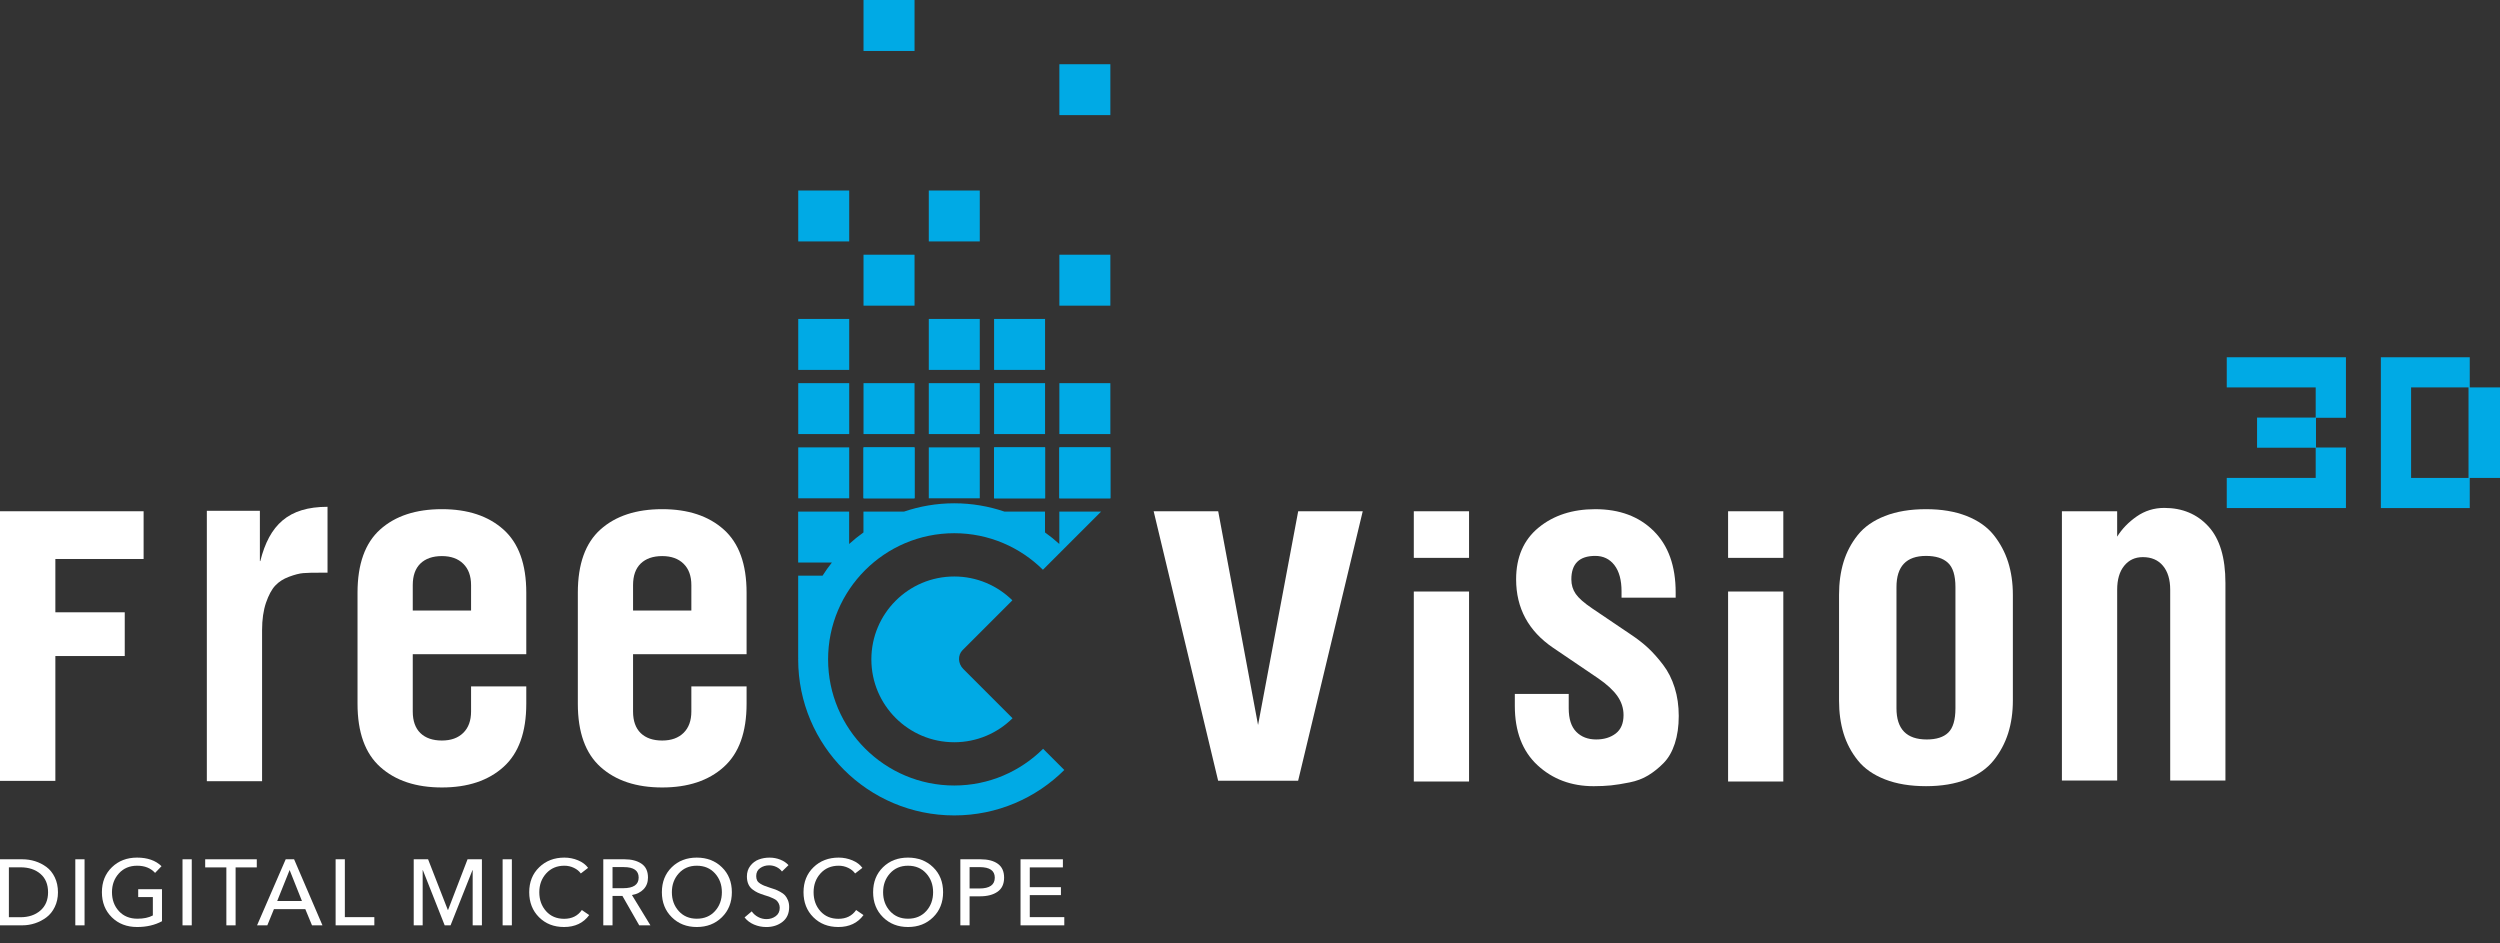 <?xml version="1.0" encoding="UTF-8"?> <svg xmlns="http://www.w3.org/2000/svg" xmlns:xlink="http://www.w3.org/1999/xlink" version="1.1" id="Layer_1" x="0px" y="0px" width="541.148px" height="204.172px" viewBox="0 0 541.148 204.172" xml:space="preserve"><rect x="0" y="0" width="541.148" height="204.172" fill="#333333" stroke="none"/> <polygon fill="#FFFFFF" points="0,110.666 0,169.027 11.983,169.027 11.983,142.005 27.002,142.005 27.002,132.537 11.983,132.537 11.983,120.998 31.085,120.998 31.085,110.666 "></polygon> <g> <path fill="#FFFFFF" d="M44.772,169.104v-58.531h11.482v10.873h0.092c1.962-7.827,6.075-11.744,14.55-11.744v14.252 c-3.412,0-4.424,0.031-5.252,0.102c-0.82,0.064-1.845,0.328-3.081,0.789c-1.234,0.454-2.227,1.1-2.985,1.916 c-0.765,0.814-1.424,2.051-1.998,3.698c-0.563,1.657-0.852,3.634-0.852,5.948v32.697H44.772z"></path> <path fill="#FFFFFF" d="M77.39,152.335v-24.049c0-6.192,1.64-10.755,4.911-13.681c3.271-2.93,7.721-4.391,13.354-4.391 c5.603,0,10.041,1.469,13.329,4.414c3.291,2.946,4.935,7.491,4.935,13.656v13.328H89.346v12.406c0,2.041,0.553,3.596,1.66,4.672 c1.105,1.068,2.661,1.604,4.649,1.604c1.957,0,3.504-0.553,4.626-1.661c1.124-1.104,1.686-2.644,1.686-4.615v-5.434h11.952v3.748 c0,6.157-1.644,10.723-4.935,13.682c-3.288,2.963-7.727,4.441-13.329,4.441c-5.598,0-10.045-1.471-13.327-4.419 C79.033,163.098,77.39,158.525,77.39,152.335 M89.346,132.162h12.621v-5.508c0-1.979-0.562-3.52-1.686-4.619 c-1.122-1.11-2.669-1.666-4.626-1.666c-1.988,0-3.544,0.545-4.649,1.609c-1.107,1.076-1.66,2.633-1.66,4.676V132.162z"></path> <path fill="#FFFFFF" d="M125.077,152.335v-24.049c0-6.192,1.638-10.755,4.908-13.681c3.278-2.93,7.729-4.391,13.359-4.391 c5.594,0,10.041,1.469,13.327,4.414c3.294,2.946,4.935,7.491,4.935,13.656v13.328h-24.575v12.406c0,2.041,0.558,3.596,1.659,4.672 c1.112,1.068,2.658,1.604,4.654,1.604c1.958,0,3.5-0.553,4.628-1.661c1.119-1.104,1.678-2.644,1.678-4.615v-5.434h11.956v3.748 c0,6.157-1.641,10.723-4.935,13.682c-3.286,2.963-7.733,4.441-13.327,4.441c-5.603,0-10.044-1.471-13.332-4.419 C126.725,163.098,125.077,158.525,125.077,152.335 M137.031,132.162h12.619v-5.508c0-1.979-0.559-3.52-1.678-4.619 c-1.128-1.11-2.67-1.666-4.628-1.666c-1.996,0-3.542,0.545-4.654,1.609c-1.102,1.076-1.659,2.633-1.659,4.676V132.162z"></path> <path fill="#00AAE5" d="M534.602,83.861h6.548v19.586h-6.548v6.523H515.36V77.332h19.242V83.861z M534.335,83.861h-12.431v19.586 h12.432L534.335,83.861L534.335,83.861z"></path> <polygon fill="#00AAE5" points="501.318,96.868 501.318,90.433 507.8,90.433 507.8,77.332 482.002,77.332 482.002,83.861 501.253,83.861 501.253,90.388 488.559,90.388 488.559,96.914 501.253,96.914 501.253,103.447 482.002,103.447 482.002,109.971 507.8,109.971 507.8,96.868 "></polygon> <path fill="#FFFFFF" d="M327.898,152.794v-2.588h11.665v3.104c0,2.303,0.549,4.002,1.641,5.106 c1.088,1.097,2.521,1.646,4.289,1.646c1.713,0,3.122-0.426,4.251-1.291c1.12-0.867,1.685-2.194,1.685-3.988 c0-1.488-0.447-2.866-1.331-4.118c-0.884-1.255-2.257-2.524-4.129-3.813l-9.819-6.658c-5.309-3.623-7.972-8.549-7.972-14.785 c0-4.807,1.623-8.547,4.863-11.206c3.245-2.66,7.331-3.987,12.264-3.987c5.27,0,9.483,1.575,12.655,4.723 c3.169,3.154,4.754,7.578,4.754,13.271v1.161h-11.717V128c0-2.434-0.512-4.328-1.537-5.665c-1.031-1.337-2.415-2.005-4.155-2.005 c-3.442,0-5.172,1.693-5.172,5.079c0,1.188,0.317,2.237,0.952,3.153c0.633,0.914,1.807,1.945,3.511,3.099l8.356,5.646 c1.426,0.944,2.68,1.918,3.759,2.914c1.076,0.998,2.171,2.223,3.266,3.66c1.101,1.439,1.936,3.104,2.524,4.98 c0.59,1.88,0.879,3.918,0.879,6.123c0,2.236-0.284,4.229-0.854,5.971c-0.571,1.744-1.378,3.152-2.428,4.217 c-1.045,1.066-2.16,1.957-3.333,2.669c-1.166,0.712-2.52,1.22-4.035,1.521c-1.523,0.307-2.854,0.521-4.001,0.642 c-1.137,0.114-2.394,0.173-3.753,0.173c-4.844,0-8.897-1.512-12.173-4.544C329.531,162.598,327.898,158.318,327.898,152.794"></path> <path fill="#FFFFFF" d="M398.078,151.63v-22.866c0-2.607,0.323-4.982,0.972-7.109c0.653-2.145,1.678-4.086,3.086-5.85 c1.404-1.756,3.368-3.131,5.883-4.113c2.511-0.984,5.479-1.476,8.895-1.476c3.354,0,6.279,0.49,8.778,1.476 c2.503,0.982,4.447,2.357,5.857,4.113c1.404,1.764,2.448,3.719,3.133,5.868c0.678,2.153,1.021,4.513,1.021,7.091v22.866 c0,2.577-0.345,4.94-1.021,7.093c-0.685,2.149-1.729,4.108-3.133,5.863c-1.41,1.762-3.354,3.135-5.857,4.118 c-2.499,0.981-5.426,1.472-8.778,1.472c-3.416,0-6.384-0.488-8.895-1.472c-2.515-0.983-4.479-2.356-5.883-4.118 c-1.408-1.755-2.433-3.705-3.086-5.845C398.402,156.607,398.078,154.238,398.078,151.63 M410.509,153.313 c0,4.5,2.182,6.752,6.549,6.752c2.087,0,3.644-0.494,4.671-1.496c1.024-0.994,1.544-2.75,1.544-5.256v-26.229 c0-2.508-0.537-4.256-1.613-5.256c-1.075-1-2.66-1.496-4.746-1.496c-4.267,0-6.403,2.251-6.403,6.752L410.509,153.313 L410.509,153.313z"></path> <path fill="#FFFFFF" d="M446.32,168.955v-58.29h11.958v5.5c1.041-1.677,2.449-3.134,4.222-4.369 c1.771-1.235,3.767-1.854,5.979-1.854c3.918,0,7.111,1.336,9.561,4.012c2.447,2.675,3.675,6.759,3.675,12.238v42.765h-11.955 v-41.315c0-2.193-0.523-3.92-1.567-5.172c-1.041-1.25-2.49-1.875-4.359-1.875c-1.676,0-3.019,0.625-4.033,1.875 c-1.016,1.252-1.519,2.979-1.519,5.172v41.315L446.32,168.955L446.32,168.955z"></path> <polygon fill="#FFFFFF" points="280.992,168.996 294.976,110.666 281.006,110.666 272.317,156.938 263.69,110.666 249.72,110.666 263.678,168.996 "></polygon> <rect x="306.031" y="128.041" fill="#FFFFFF" width="11.957" height="41.125"></rect> <rect x="306.031" y="110.667" fill="#FFFFFF" width="11.957" height="10.087"></rect> <rect x="374.06" y="128.041" fill="#FFFFFF" width="11.954" height="41.125"></rect> <rect x="374.06" y="110.667" fill="#FFFFFF" width="11.954" height="10.087"></rect> <rect x="229.311" y="13.903" fill="#00AAE5" width="11.037" height="11.015"></rect> <rect x="186.918" fill="#00AAE5" width="11.042" height="11.032"></rect> <rect x="229.311" y="96.842" fill="#00AAE5" width="11.037" height="11.02"></rect> <rect x="215.188" y="96.842" fill="#00AAE5" width="11.045" height="11.02"></rect> <rect x="229.311" y="55.136" fill="#00AAE5" width="11.037" height="11.027"></rect> <rect x="215.181" y="69.038" fill="#00AAE5" width="11.034" height="11.031"></rect> <rect x="201.045" y="69.038" fill="#00AAE5" width="11.035" height="11.031"></rect> <rect x="201.045" y="41.239" fill="#00AAE5" width="11.035" height="11.021"></rect> <rect x="186.918" y="96.842" fill="#00AAE5" width="11.042" height="11.02"></rect> <rect x="186.918" y="55.136" fill="#00AAE5" width="11.042" height="11.027"></rect> <rect x="229.311" y="82.938" fill="#00AAE5" width="11.037" height="11.02"></rect> <rect x="215.181" y="82.938" fill="#00AAE5" width="11.034" height="11.02"></rect> <rect x="201.045" y="82.938" fill="#00AAE5" width="11.035" height="11.02"></rect> <rect x="186.918" y="82.938" fill="#00AAE5" width="11.042" height="11.02"></rect> <rect x="172.787" y="82.938" fill="#00AAE5" width="11.031" height="11.02"></rect> <rect x="229.311" y="96.841" fill="#00AAE5" width="11.037" height="11.021"></rect> <rect x="215.181" y="96.841" fill="#00AAE5" width="11.034" height="11.021"></rect> <rect x="201.045" y="96.841" fill="#00AAE5" width="11.035" height="11.021"></rect> <rect x="186.918" y="96.841" fill="#00AAE5" width="11.042" height="11.021"></rect> <rect x="172.787" y="96.841" fill="#00AAE5" width="11.031" height="11.021"></rect> <rect x="172.787" y="69.038" fill="#00AAE5" width="11.031" height="11.031"></rect> <rect x="172.787" y="41.239" fill="#00AAE5" width="11.031" height="11.021"></rect> <path fill="#00AAE5" d="M225.788,162.082c-4.939,4.908-11.737,7.949-19.234,7.949c-15.057,0-27.306-12.25-27.306-27.305 c0-15.058,12.249-27.308,27.306-27.308c7.478,0,14.26,3.024,19.195,7.912l12.589-12.588h-9.04v7.005 c-0.981-0.893-2.018-1.723-3.096-2.494v-4.511h-8.771c-3.414-1.161-7.071-1.8-10.877-1.8c-3.808,0-7.464,0.639-10.878,1.8h-8.774 v4.512c-1.081,0.774-2.118,1.604-3.098,2.498v-7.01h-11.033v11.021h7.301c-0.724,0.912-1.399,1.863-2.027,2.85h-5.273v17.764h0.01 c-0.002,0.117-0.01,0.23-0.01,0.35c0,18.655,15.124,33.778,33.783,33.778c9.296,0,17.714-3.758,23.823-9.833L225.788,162.082z"></path> <path fill="#00AAE5" d="M208.517,144.813c-1.173-1.172-1.241-3.004-0.154-4.092l10.773-10.773 c-3.238-3.188-7.678-5.162-12.582-5.162c-9.908,0-17.94,8.033-17.94,17.941s8.032,17.938,17.94,17.938 c4.923,0,9.379-1.983,12.62-5.194L208.517,144.813z"></path> </g> <g> <path fill="#FFFFFF" d="M-0.076,200.298v-14.299h4.908c0.956,0,1.875,0.14,2.756,0.414c0.882,0.276,1.7,0.69,2.454,1.241 c0.754,0.554,1.358,1.304,1.816,2.252c0.458,0.949,0.688,2.029,0.688,3.242c0,1.172-0.229,2.229-0.688,3.17 c-0.458,0.943-1.06,1.693-1.808,2.252c-0.747,0.56-1.568,0.986-2.464,1.283c-0.896,0.295-1.814,0.443-2.756,0.443L-0.076,200.298 L-0.076,200.298z M1.923,187.736v10.805h2.504c1.764,0,3.201-0.48,4.312-1.443c1.111-0.963,1.666-2.279,1.666-3.949 c0-1.723-0.552-3.055-1.655-3.998c-1.104-0.941-2.545-1.414-4.322-1.414H1.923L1.923,187.736z"></path> <path fill="#FFFFFF" d="M18.302,185.999v14.299h-2v-14.299H18.302z"></path> <path fill="#FFFFFF" d="M34.963,187.494l-1.395,1.453c-0.942-1.036-2.234-1.555-3.878-1.555c-1.629,0-2.944,0.553-3.947,1.655 c-1.004,1.104-1.505,2.464-1.505,4.079c0,1.645,0.501,3.01,1.505,4.102c1.003,1.09,2.339,1.635,4.009,1.635 c1.346,0,2.457-0.234,3.333-0.707v-3.979h-3.171v-1.695h5.149v6.927c-1.548,0.835-3.339,1.252-5.372,1.252 c-2.234,0-4.065-0.703-5.493-2.11c-1.427-1.406-2.141-3.214-2.141-5.423c0-2.207,0.72-4.009,2.161-5.401 c1.44-1.394,3.258-2.09,5.453-2.09C31.92,185.637,33.684,186.255,34.963,187.494z"></path> <path fill="#FFFFFF" d="M41.506,185.999v14.299h-2v-14.299H41.506z"></path> <path fill="#FFFFFF" d="M50.998,187.756v12.542h-1.999v-12.542h-4.584v-1.757h11.168v1.757H50.998z"></path> <path fill="#FFFFFF" d="M59.298,196.784l-1.435,3.514h-2.221l6.2-14.299h1.817l6.14,14.299h-2.262l-1.454-3.514H59.298z M62.691,188.322l-2.686,6.703h5.352L62.691,188.322z"></path> <path fill="#FFFFFF" d="M74.647,185.999v12.521h6.382v1.777h-8.381v-14.299L74.647,185.999L74.647,185.999z"></path> <path fill="#FFFFFF" d="M92.662,185.999l4.28,10.985h0.041l4.222-10.985h3.109v14.299h-2v-11.956h-0.041l-4.746,11.956h-1.271 l-4.727-11.956h-0.04v11.956h-1.938v-14.299H92.662z"></path> <path fill="#FFFFFF" d="M110.797,185.999v14.299h-2v-14.299H110.797z"></path> <path fill="#FFFFFF" d="M125.944,196.984l1.597,1.092c-1.267,1.724-3.083,2.585-5.453,2.585c-2.195,0-3.999-0.707-5.413-2.12 c-1.414-1.414-2.121-3.219-2.121-5.413c0-2.207,0.72-4.009,2.161-5.401c1.439-1.394,3.258-2.09,5.453-2.09 c1.022,0,2.006,0.194,2.948,0.586c0.942,0.391,1.67,0.936,2.182,1.635l-1.575,1.213c-0.351-0.498-0.849-0.902-1.495-1.213 c-0.646-0.31-1.333-0.465-2.06-0.465c-1.616,0-2.925,0.553-3.929,1.656c-1.003,1.104-1.504,2.465-1.504,4.079 c0,1.644,0.491,3.013,1.475,4.11c0.982,1.097,2.281,1.646,3.897,1.646C123.79,198.885,125.069,198.251,125.944,196.984z"></path> <path fill="#FFFFFF" d="M132.588,193.938v6.36h-2v-14.299h4.584c1.508,0,2.732,0.315,3.676,0.948 c0.942,0.634,1.414,1.637,1.414,3.011c0,1.022-0.316,1.864-0.949,2.524c-0.633,0.658-1.474,1.076-2.523,1.252l3.999,6.563h-2.424 l-3.635-6.361h-2.142V193.938z M132.588,187.695v4.564h2.302c2.235,0,3.354-0.77,3.354-2.303c0-1.508-1.07-2.264-3.212-2.264 h-2.443V187.695z"></path> <path fill="#FFFFFF" d="M158.418,193.128c0,2.194-0.717,3.999-2.151,5.413c-1.434,1.413-3.249,2.12-5.443,2.12 c-2.181,0-3.984-0.707-5.412-2.12c-1.428-1.414-2.142-3.219-2.142-5.413c0-2.207,0.71-4.009,2.131-5.401 c1.42-1.394,3.229-2.09,5.422-2.09c2.194,0,4.01,0.696,5.443,2.09C157.701,189.119,158.418,190.921,158.418,193.128z M156.257,193.128c0-1.614-0.498-2.976-1.495-4.079s-2.309-1.656-3.938-1.656c-1.603,0-2.9,0.553-3.897,1.656 s-1.494,2.465-1.494,4.079c0,1.63,0.498,2.993,1.494,4.091c0.997,1.098,2.295,1.645,3.897,1.645c1.63,0,2.941-0.549,3.938-1.645 C155.759,196.121,156.257,194.758,156.257,193.128z"></path> <path fill="#FFFFFF" d="M170.677,187.271l-1.414,1.373c-0.296-0.404-0.69-0.728-1.182-0.97c-0.491-0.241-1.027-0.362-1.605-0.362 c-0.727,0-1.373,0.197-1.938,0.596c-0.566,0.396-0.85,0.973-0.85,1.727c0,0.377,0.067,0.696,0.202,0.959 c0.134,0.264,0.364,0.492,0.688,0.688c0.322,0.195,0.612,0.344,0.868,0.443c0.256,0.103,0.646,0.239,1.172,0.414 c0.524,0.162,0.925,0.293,1.201,0.395s0.637,0.273,1.081,0.516s0.784,0.494,1.021,0.758c0.234,0.262,0.443,0.608,0.626,1.039 c0.182,0.432,0.272,0.924,0.272,1.475c0,1.4-0.48,2.475-1.443,3.222c-0.962,0.748-2.13,1.121-3.504,1.121 c-0.93,0-1.814-0.179-2.656-0.535s-1.524-0.871-2.05-1.545l1.555-1.313c0.336,0.498,0.791,0.902,1.363,1.213 c0.571,0.31,1.182,0.463,1.828,0.463c0.754,0,1.42-0.211,2-0.635c0.578-0.424,0.867-1.026,0.867-1.809 c0-0.336-0.066-0.641-0.201-0.908c-0.136-0.27-0.283-0.484-0.444-0.646c-0.162-0.162-0.424-0.326-0.788-0.495 c-0.364-0.168-0.656-0.293-0.878-0.374c-0.222-0.08-0.583-0.193-1.081-0.344c-0.539-0.174-0.993-0.346-1.363-0.514 c-0.371-0.17-0.754-0.404-1.15-0.707c-0.397-0.304-0.697-0.691-0.898-1.162c-0.202-0.472-0.303-1.017-0.303-1.637 c0-0.9,0.249-1.672,0.748-2.313c0.498-0.639,1.106-1.094,1.828-1.362c0.72-0.271,1.498-0.403,2.333-0.403 c0.82,0,1.599,0.147,2.333,0.443C169.648,186.376,170.233,186.773,170.677,187.271z"></path> <path fill="#FFFFFF" d="M185.318,196.984l1.597,1.092c-1.267,1.724-3.083,2.585-5.453,2.585c-2.195,0-3.999-0.707-5.413-2.12 c-1.414-1.414-2.121-3.219-2.121-5.413c0-2.207,0.72-4.009,2.161-5.401c1.439-1.394,3.258-2.09,5.453-2.09 c1.022,0,2.006,0.194,2.948,0.586c0.942,0.391,1.67,0.936,2.182,1.635l-1.575,1.213c-0.351-0.498-0.849-0.902-1.495-1.213 c-0.646-0.31-1.333-0.465-2.06-0.465c-1.616,0-2.926,0.553-3.929,1.656s-1.504,2.465-1.504,4.079c0,1.644,0.491,3.013,1.475,4.11 c0.982,1.097,2.281,1.646,3.897,1.646C183.164,198.885,184.443,198.251,185.318,196.984z"></path> <path fill="#FFFFFF" d="M204.141,193.128c0,2.194-0.717,3.999-2.151,5.413c-1.434,1.413-3.248,2.12-5.442,2.12 c-2.181,0-3.985-0.707-5.413-2.12c-1.427-1.414-2.141-3.219-2.141-5.413c0-2.207,0.71-4.009,2.131-5.401 c1.42-1.394,3.228-2.09,5.422-2.09c2.193,0,4.009,0.696,5.442,2.09C203.424,189.119,204.141,190.921,204.141,193.128z M201.98,193.128c0-1.614-0.498-2.976-1.495-4.079s-2.309-1.656-3.938-1.656c-1.604,0-2.901,0.553-3.898,1.656 s-1.494,2.465-1.494,4.079c0,1.63,0.498,2.993,1.494,4.091c0.997,1.098,2.295,1.645,3.898,1.645c1.629,0,2.94-0.549,3.938-1.645 C201.482,196.121,201.98,194.758,201.98,193.128z"></path> <path fill="#FFFFFF" d="M207.877,200.298v-14.299h4.361c1.603,0,2.854,0.327,3.757,0.979c0.901,0.652,1.353,1.652,1.353,2.998 c0,1.375-0.475,2.392-1.424,3.051c-0.949,0.66-2.211,0.988-3.787,0.988h-2.262v6.281L207.877,200.298L207.877,200.298z M209.877,187.695v4.625h2.121c2.221,0,3.332-0.78,3.332-2.344c0-1.521-1.099-2.281-3.292-2.281H209.877z"></path> <path fill="#FFFFFF" d="M222.903,193.755v4.767h7.473v1.776h-9.473v-14.299h9.169v1.757h-7.169v4.282h6.745v1.717H222.903z"></path> </g> </svg> 